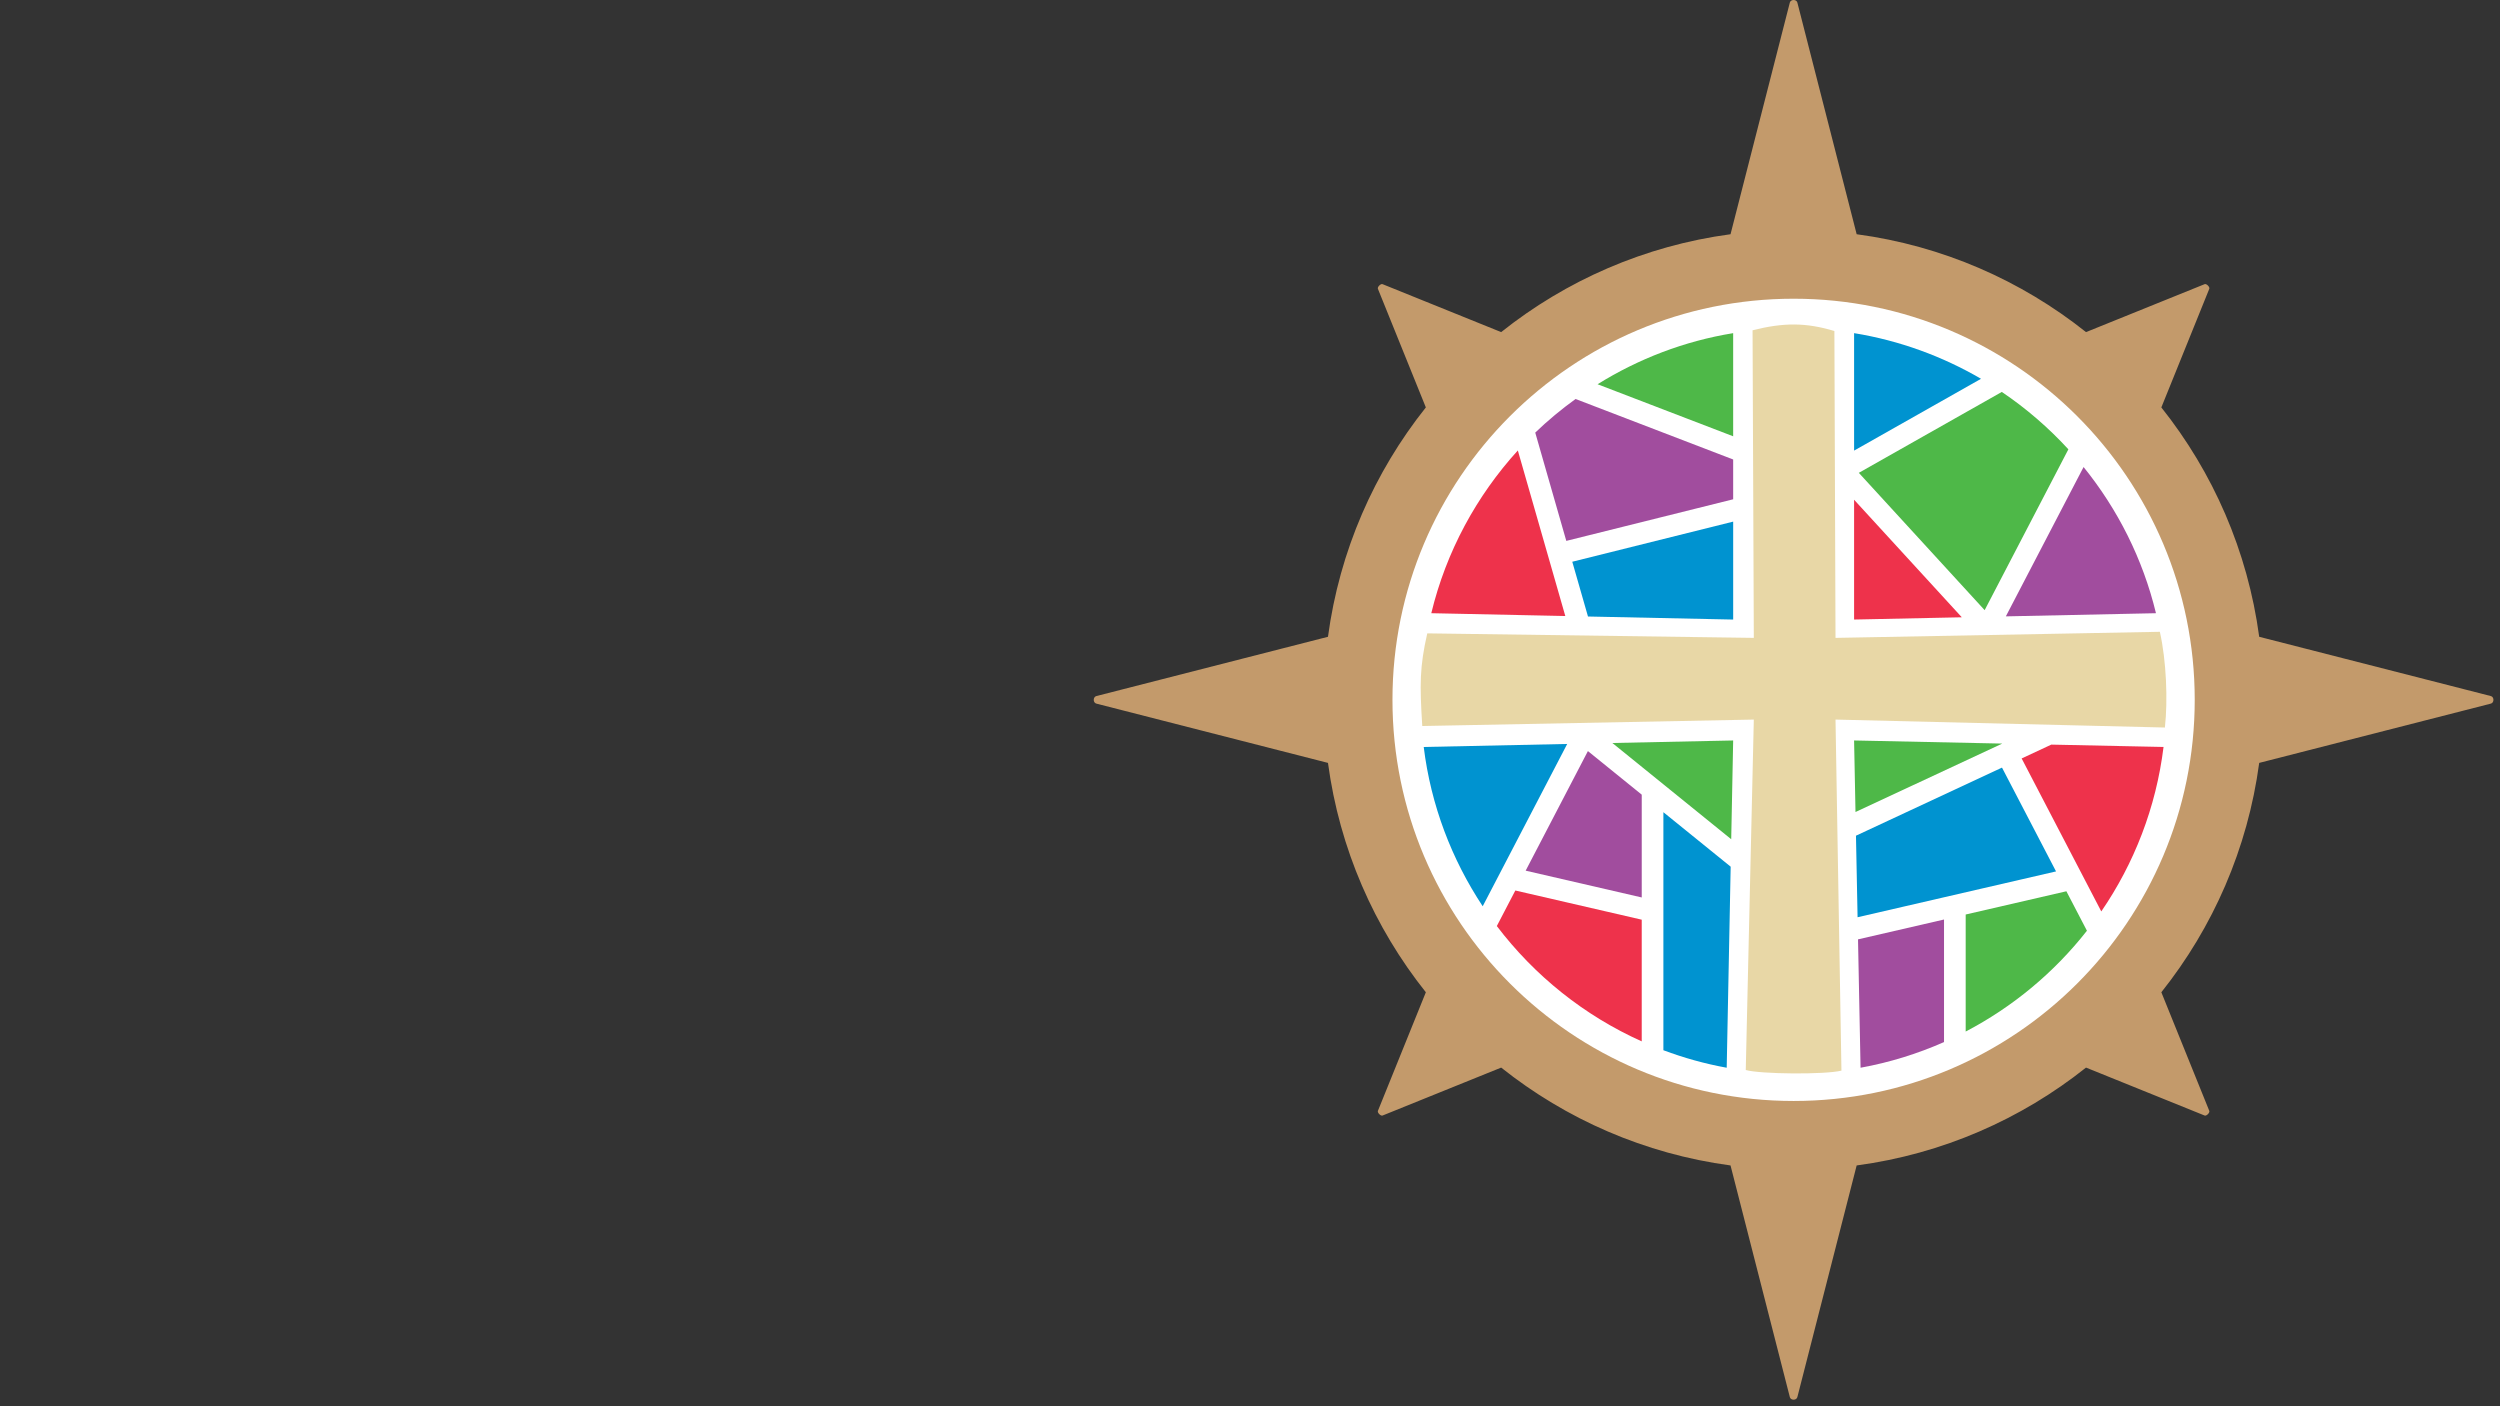 <svg width="1920" height="1080" viewBox="0 0 1920 1080" version="1.1" xmlns="http://www.w3.org/2000/svg">
<rect x="0" y="0" width="1920" height="1080" fill="#333333" stroke="none"/>
<g transform="translate(840, 0)">
<svg width="1080" height="1080" viewBox="0 0 119 119"><circle cx="59.5" cy="59.5" r="35" fill="#ffffff" /><path d="M53.898,73.341l-5.694,-4.611l0,20.142c1.72,0.644 3.509,1.147 5.358,1.482l0.336,-17.013Zm22.96,-8.385l-12.357,5.762l0.136,6.901l16.794,-3.878l-4.573,-8.785Zm-36.794,-2.001l-12.141,0.255c0.608,4.941 2.372,9.518 4.991,13.479l7.15,-13.734Zm1.759,-10.785l12.287,0.258l-0,-8.288l-13.616,3.395l1.329,4.635Zm22.519,-14.039l10.741,-6.077c-3.256,-1.897 -6.879,-3.233 -10.741,-3.863l-0,9.94Z" fill="#0093d0"/><path d="M35.675,75.356l-1.566,3.008c3.188,4.199 7.398,7.578 12.262,9.759l-0,-10.297l-10.696,-2.47Zm42.846,-11.175l6.739,12.946c2.78,-4.057 4.638,-8.796 5.268,-13.917l-9.497,-0.199l-2.51,1.17Zm-5.064,-11.945l-9.115,-9.947l-0,10.138l9.115,-0.191Zm-33.553,-0.107l-4.017,-14.01c-3.496,3.846 -6.062,8.552 -7.323,13.772l11.34,0.238Z" fill="#ee324b"/><path d="M73.785,87.292c3.998,-2.09 7.496,-5.007 10.26,-8.531l-1.739,-3.34l-8.521,1.967l0,9.904Zm-19.841,-16.273l0.165,-8.359l-10.223,0.214l10.058,8.145Zm22.936,-8.096l-12.538,-0.263l0.119,6.054l12.419,-5.791Zm-1.49,-11.291l7.085,-13.61c-1.679,-1.829 -3.568,-3.463 -5.633,-4.856l-12.1,6.846l10.648,11.62Zm-32.755,-19.117l11.474,4.405l-0,-8.728c-4.159,0.678 -8.034,2.184 -11.474,4.323Z" fill="#4eb848"/><path d="M71.952,77.811l-7.278,1.68l0.215,10.863c2.468,-0.448 4.833,-1.186 7.063,-2.172l-0,-10.371Zm-30.135,-14.253l-5.268,10.119l9.823,2.268l-0,-8.699l-4.555,-3.688Zm35.366,-11.4l12.704,-0.267c-1.112,-4.604 -3.241,-8.804 -6.126,-12.37l-6.578,12.637Zm-37.195,-6.387l14.121,-3.521l0,-3.367l-13.337,-5.12c-1.202,0.87 -2.345,1.817 -3.412,2.844l2.628,9.164Z" fill="#a14d9e"/><path d="M90.217,53.464l-27.447,0.515l-0.095,-25.968c-2.41,-0.725 -4.305,-0.725 -6.925,-0.061l0.106,26.029l-27.633,-0.382c-0.645,2.835 -0.645,4.315 -0.423,7.84l28.056,-0.544l-0.681,29.655c1.233,0.349 6.687,0.4 8.097,0.051l-0.502,-29.706l27.873,0.672c0.256,-2.303 0.128,-5.636 -0.426,-8.101" fill="#e8d7a6"/><path d="M93.167,59.222c0,18.747 -15.198,33.945 -33.944,33.945c-18.748,0 -33.945,-15.198 -33.945,-33.944c0,-18.748 15.197,-33.945 33.945,-33.945c18.746,0 33.944,15.197 33.944,33.944m25.06,-0.319l-19.604,-5.017c-0.976,-7.279 -3.92,-13.931 -8.281,-19.409l4.057,-10.037c0.062,-0.155 -0.24,-0.457 -0.394,-0.394l-10.037,4.057c-5.478,-4.362 -12.13,-7.305 -19.409,-8.282l-5.018,-19.603c-0.074,-0.291 -0.562,-0.291 -0.637,0l-5.018,19.603c-7.279,0.977 -13.931,3.92 -19.409,8.282l-10.037,-4.057c-0.154,-0.063 -0.456,0.239 -0.394,0.394l4.057,10.037c-4.362,5.478 -7.305,12.13 -8.282,19.409l-19.603,5.017c-0.291,0.075 -0.291,0.564 0,0.638l19.603,5.017c0.977,7.28 3.92,13.932 8.282,19.41l-4.057,10.037c-0.062,0.154 0.24,0.456 0.394,0.394l10.037,-4.057c5.478,4.361 12.13,7.304 19.409,8.281l5.018,19.603c0.075,0.291 0.563,0.291 0.637,0l5.018,-19.603c7.279,-0.977 13.931,-3.92 19.409,-8.281l10.037,4.057c0.154,0.062 0.456,-0.24 0.394,-0.394l-4.057,-10.037c4.362,-5.478 7.304,-12.13 8.281,-19.41l19.604,-5.017c0.29,-0.075 0.29,-0.563 0,-0.638" fill="#c39a6b"/></svg>
</g>
</svg>